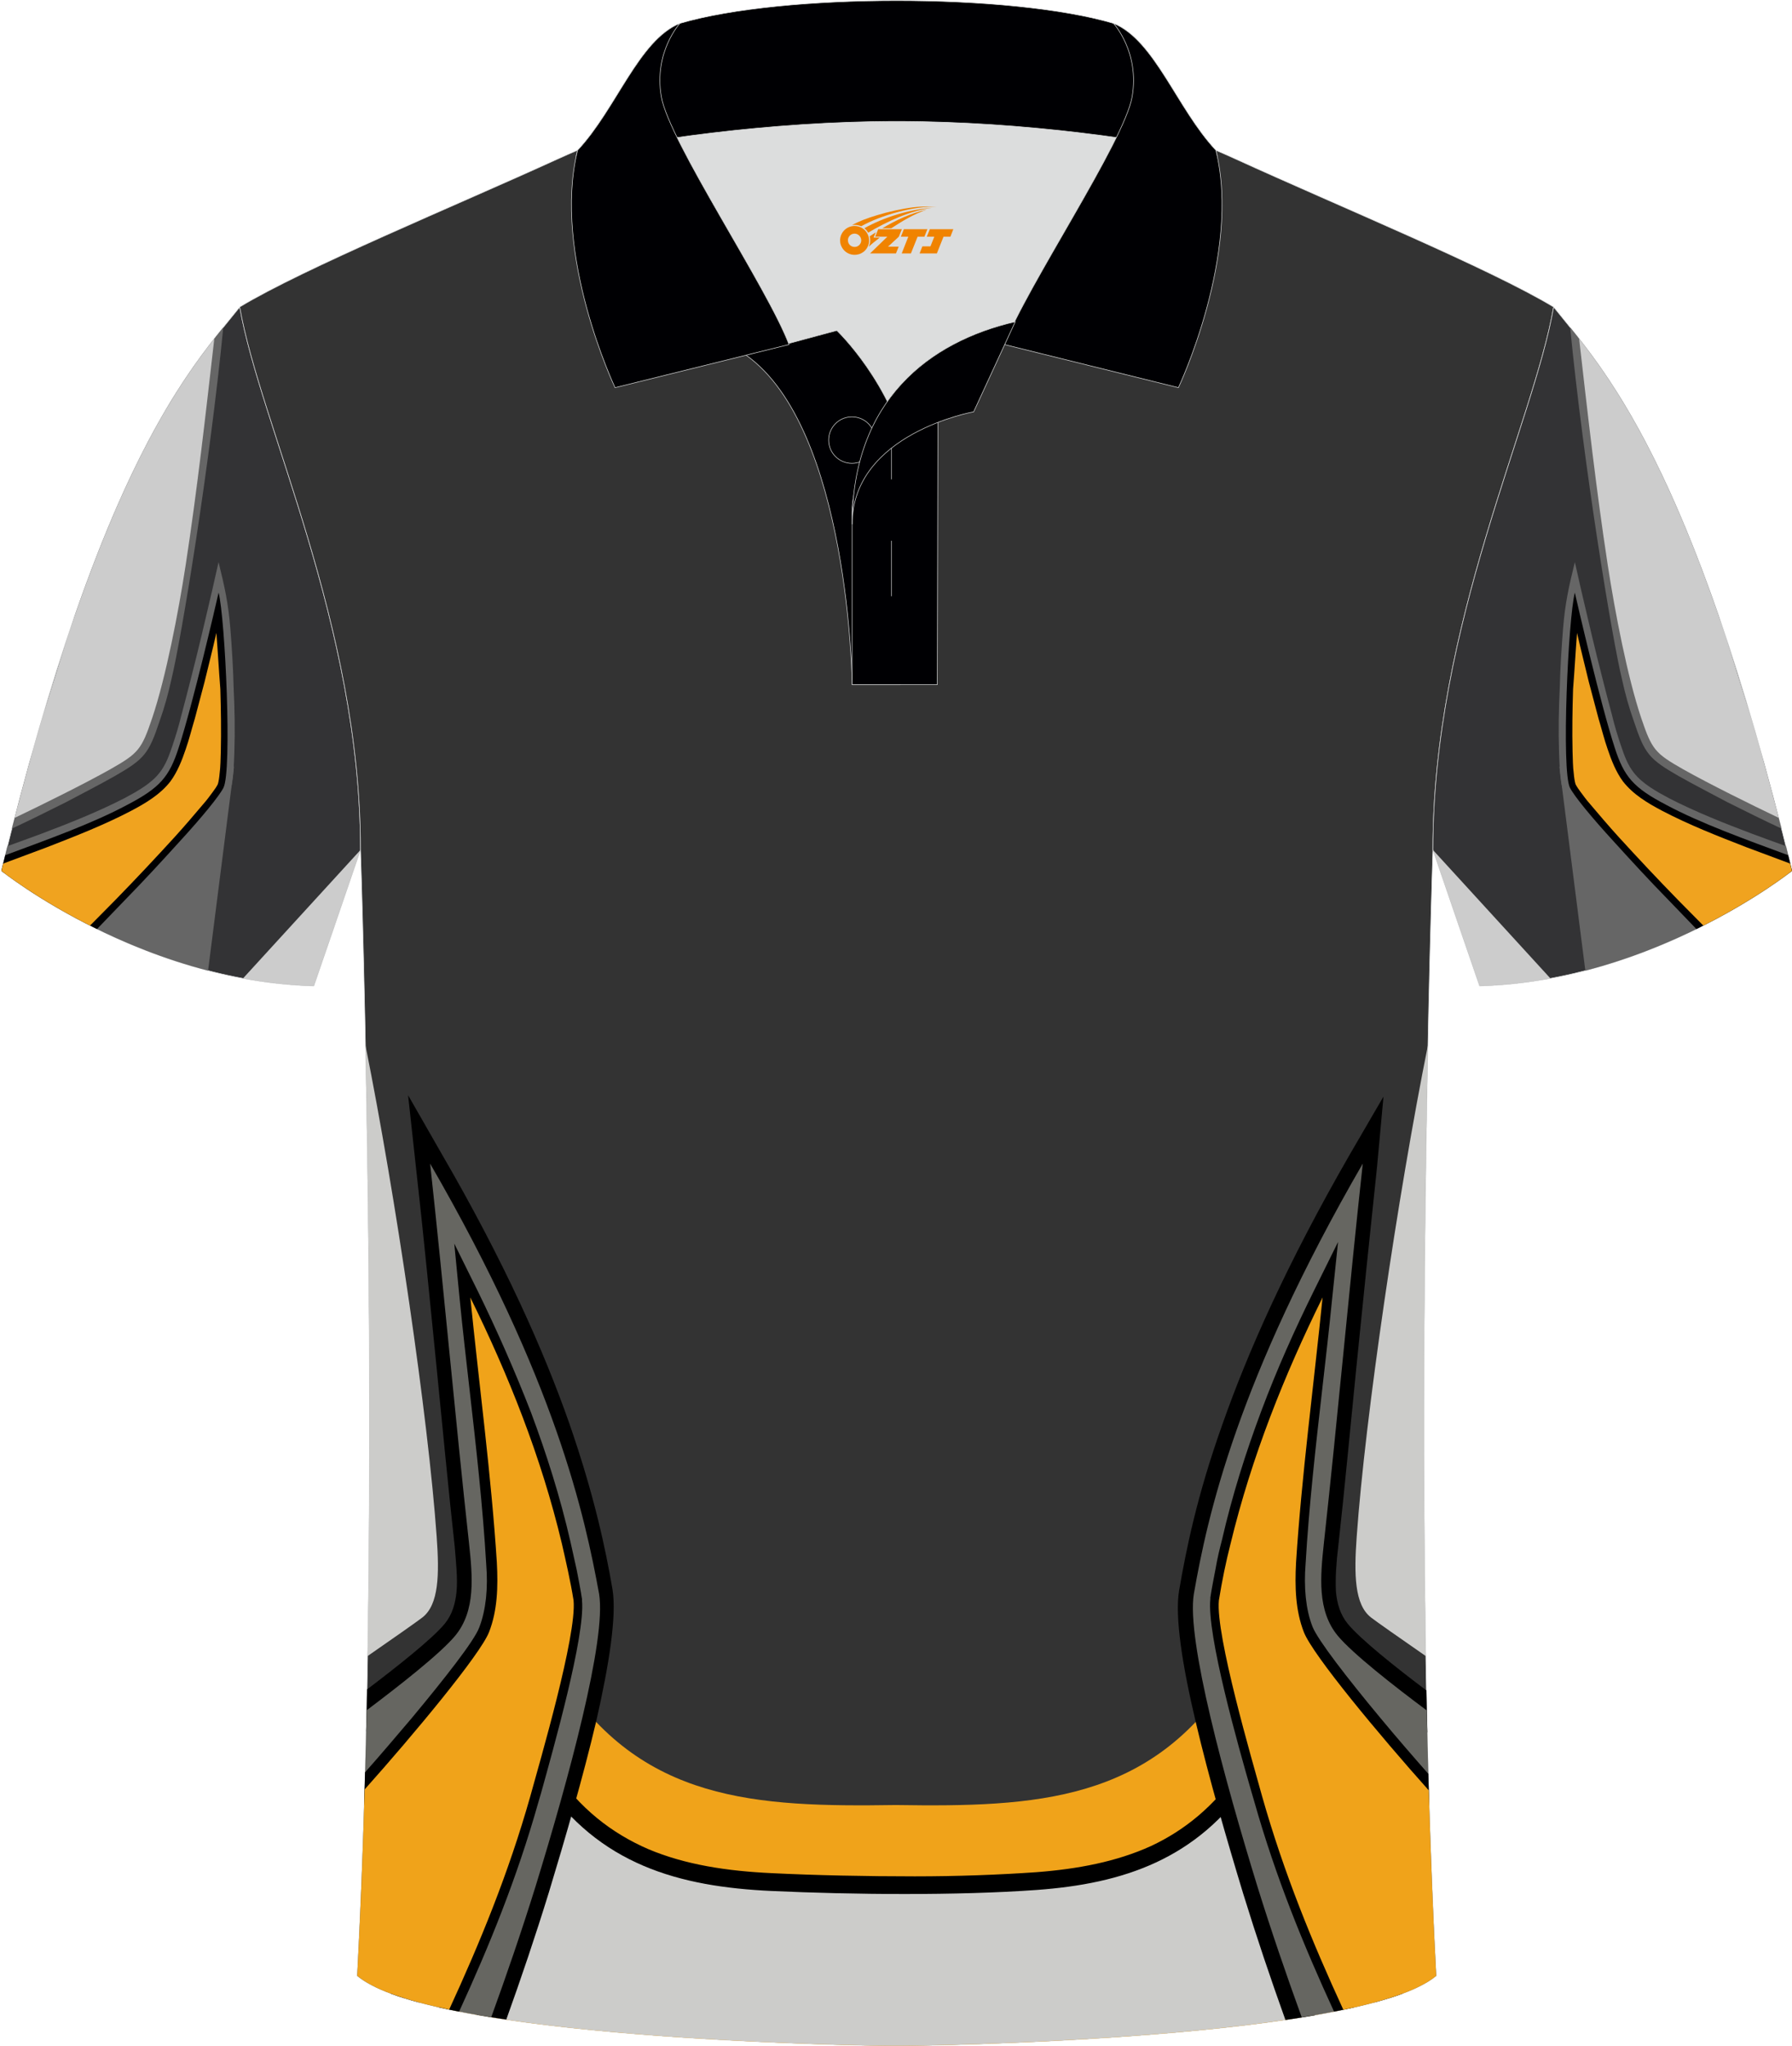 <?xml version="1.0" encoding="utf-8"?>
<!-- Generator: Adobe Illustrator 24.0.0, SVG Export Plug-In . SVG Version: 6.00 Build 0)  -->
<svg xmlns="http://www.w3.org/2000/svg" xmlns:xlink="http://www.w3.org/1999/xlink" version="1.1" id="图层_1" x="0px" y="0px" width="379.8px" height="433.5px" viewBox="0 0 379.8 433.5" enable-background="new 0 0 379.8 433.5" xml:space="preserve">
<g>
	<g>
		
			<path fill-rule="evenodd" clip-rule="evenodd" fill="#333335" stroke="#DCDDDD" stroke-width="0.118" stroke-miterlimit="22.926" d="    M50.82,65.04C40.58,77.84,21.46,97.46,0.3,184.48c0,0,29.19,23.38,66.21,24.4c0,0,7.17-20.82,9.9-28.84    C76.41,132.26,55.1,89.8,50.82,65.04z"/>
		<g>
			<path fill-rule="evenodd" clip-rule="evenodd" fill="#666666" d="M49.61,162.35l-5.51,43.27c-9.41-2.44-17.8-5.92-24.65-9.36     l5.45-5.12l21.15-22.27L49.61,162.35z"/>
			<path fill-rule="evenodd" clip-rule="evenodd" fill="#666666" d="M48.82,133.15c0.33,4.14,0.6,8.36,0.7,12.61     c0.22,4.46,0.3,8.95,0.15,13.56c-0.08,1.95-0.15,6.61-0.97,8.29c-0.36,0.67-0.87,1.37-1.32,1.98c-0.64,0.88-1.34,1.83-2.14,2.74     c-1.88,2.38-4.01,4.73-6.06,6.98c-4.18,4.6-8.44,9.14-12.72,13.52l-25.62-7.92c-0.37-0.28-0.56-0.43-0.56-0.43     c0.43-1.77,0.86-3.51,1.29-5.23c2.39-0.88,4.81-1.72,7.18-2.62c5.94-2.24,12.01-4.65,17.61-7.53c2.65-1.42,5.58-3.03,7.4-5.33     c1.37-1.68,2.12-3.82,2.81-5.87c0.69-2.05,1.36-4.24,1.88-6.42c0.69-2.59,1.37-5.18,2-7.68c1.6-6.22,3.05-12.42,4.49-18.61     l1.38-6.11C47.59,124.19,48.4,127.86,48.82,133.15z"/>
			<path fill-rule="evenodd" clip-rule="evenodd" fill="#000002" d="M1.11,181.17c8.87-3.29,18.52-6.73,25.86-10.67     c6.96-3.63,8.93-5.95,10.92-12.16c3-9.23,7.84-30.14,8.44-32.8c1.41,5.6,2.88,37.71,1.03,41.34c-0.9,1.77-4.61,6.3-9.26,11.36     c-3.51,3.87-7.5,8.22-11.79,12.6l-5.75,5.97C8.02,190.67,0.3,184.48,0.3,184.48L1.11,181.17z"/>
			<path fill-rule="evenodd" clip-rule="evenodd" fill="#F0A31F" d="M45.86,134.08c-0.79,3.46-1.65,6.85-2.51,10.39     c-0.69,2.59-1.37,5.18-2.06,7.77c-0.67,2.2-1.19,4.37-1.94,6.5c-0.8,2.37-1.75,4.77-3.22,6.78c-2.2,2.82-5.26,4.62-8.34,6.25     c-5.67,2.97-11.88,5.4-17.89,7.73c-3.04,1.14-6.08,2.28-9.22,3.44l-0.38,1.55c0,0,7.12,5.7,18.78,11.59l5.35-5.41     c4.29-4.39,8.55-8.93,12.66-13.43c2.05-2.26,4.03-4.58,5.99-6.9c0.73-0.82,1.37-1.69,2.01-2.56c0.39-0.53,0.77-1.05,1.07-1.64     c0.17-0.42,0.35-1.76,0.37-2.15c0.22-1.58,0.21-3.21,0.27-4.78c0.1-4.36,0.03-8.84-0.1-13.24     C46.38,141.98,46.17,138.06,45.86,134.08z"/>
			<path fill-rule="evenodd" clip-rule="evenodd" fill="#CCCCCC" d="M51.5,207.27l24.91-27.22c-2.73,8.02-9.9,28.84-9.9,28.84     C61.33,208.74,56.31,208.16,51.5,207.27z"/>
			<path fill-rule="evenodd" clip-rule="evenodd" fill="#666666" d="M47.32,69.36c-2.82,28.95-8.83,65.69-11.01,74.65     c-0.64,2.89-1.43,5.8-2.46,8.68c-2.33,7.03-3.25,8.1-9.52,11.71c-3.42,1.93-6.88,3.7-10.39,5.56c-3.81,1.9-7.61,3.8-11.42,5.57     c1.25-4.9,2.49-9.58,3.73-14.03l9.59-31.06C28.5,93.93,39.59,78.92,47.32,69.36z"/>
			<path fill-rule="evenodd" clip-rule="evenodd" fill="#CCCCCC" d="M3.11,173.26c5.99-2.87,14.59-7.11,20.22-10.27     c5.99-3.41,6.65-4.13,8.94-10.92c2.87-8.57,5.51-22.14,7.08-32.36c2.42-15.75,4.25-32.02,6.07-47.98     c-7.92,10.11-18.81,26.41-31.08,63.11l-5.48,17.52C6.97,158.81,5.05,165.76,3.11,173.26z"/>
		</g>
	</g>
	
		<path fill-rule="evenodd" clip-rule="evenodd" fill="#333333" stroke="#DCDDDD" stroke-width="0.118" stroke-miterlimit="22.926" d="   M76.41,180.05c0,0,4.68,137.15-0.7,238.51c15.6,13.15,104.62,14.84,114.34,14.82c9.72,0.03,98.74-1.67,114.34-14.82   c-5.38-101.36-0.7-238.51-0.7-238.51c0-47.79,21.31-90.25,25.59-115.01c-13.68-8.25-45.44-21.32-67.38-31.34   c-5.84-2.66-10.73-4.57-15.09-5.94l-113.56-0.02c-4.32,1.37-9.2,3.29-15.06,5.95c-21.94,10.02-53.7,23.08-67.38,31.34   C55.1,89.8,76.41,132.26,76.41,180.05z"/>
	<g>
		<path fill-rule="evenodd" clip-rule="evenodd" fill="#F0A31A" d="M118.72,354.96c17.1,26.75,41.41,27.87,71.16,27.42    c29.76,0.45,54.07-0.67,71.16-27.42l14.65,2.33l24.69,63.73c-23,10.91-101.25,12.39-110.33,12.36    c-9.12,0.03-88.02-1.46-110.63-12.5l24.65-63.7L118.72,354.96z"/>
		<path fill-rule="evenodd" clip-rule="evenodd" d="M117.28,374.83c5.55,8.33,12.43,13.55,20.09,16.88    c7.88,3.33,16.76,4.67,26.32,5.11c9.21,0.45,19.77,0.67,30.2,0.67c9,0,17.87-0.33,25.76-0.88c8.77-0.67,16.99-2.22,24.31-5.55    c7.11-3.33,13.44-8.44,18.76-16.21l0.78-1.11l1.11-0.22l10.66-2l2.22-0.45l0.99,2.56l18.85,48.68c-1.81,0.67-3.83,1.31-6.04,1.9    l-17.36-44.7l-7.22,1.44c-5.88,8.33-12.77,13.76-20.54,17.43c-7.99,3.66-16.76,5.32-26.09,5.99c-7.88,0.56-16.88,0.78-26.09,0.89    c-10.55,0-21.21-0.22-30.42-0.67c-10.1-0.45-19.54-1.89-28.09-5.55c-8.44-3.55-15.87-9.22-22.09-18.09l-7.22-1.44l-17.36,44.71    c-2.21-0.59-4.23-1.23-6.04-1.9l18.85-48.59l1-2.56l2.22,0.45l10.55,2l1.12,0.22L117.28,374.83z"/>
		<path fill-rule="evenodd" clip-rule="evenodd" fill="#CCCCCA" d="M114.94,377.27c11.99,17.77,28.98,22.42,48.63,23.32    c17.1,0.78,39.3,1,56.18-0.22c18.2-1.33,33.97-6.44,45.29-23.2l10.66-2.11l18.66,48.24c-28.27,8.83-95.91,10.1-104.32,10.08    c-8.42,0.02-76.2-1.24-104.41-10.1l18.65-48.21L114.94,377.27z"/>
		<path fill-rule="evenodd" clip-rule="evenodd" d="M95.7,261.53c0.88,8.72,1.74,17.66,2.72,26.71c1.24,12.51,2.46,25.04,3.89,38.23    c0.36,3.69,0.83,7.49,0.4,11.36c-0.33,4.21-1.54,8.14-4.27,11.56c-3.54,4.25-13.85,12.24-20.83,17.41    c0.07-2.97,0.13-5.93,0.19-8.91c6.3-4.79,13.79-10.67,16.49-13.95c1.55-1.92,2.22-4.22,2.47-6.77c0.26-2.88-0.12-6.24-0.39-9.58    c-1.36-12.19-2.56-25.26-3.88-38.33c-1.39-13.75-2.68-27.38-4.35-42.15l-1.65-15.1l7.03,12.27    c13.46,23.16,21.81,42.05,27.13,57.23c5.32,15.29,7.72,26.76,9.16,35.16c0.93,5.61-0.73,16.09-3.47,28.05    c-2.72,11.53-6.52,24.67-10.01,36.16c-2.84,9.21-5.87,18.17-9.03,26.95c-2.14-0.32-4.22-0.65-6.24-1.01    c3.39-9.29,6.59-18.74,9.62-28.57c3.48-11.27,7.16-24.19,9.87-35.61c2.58-10.99,4.16-20.12,3.39-24.39    c-1.35-8.07-3.67-19.09-8.79-33.82C110.97,292.78,104.82,278.46,95.7,261.53L95.7,261.53L95.7,261.53z"/>
		<path fill-rule="evenodd" clip-rule="evenodd" fill="#666661" d="M91.16,246.5c2.93,26.83,5.3,53.64,8.24,80.37    c0.75,7.05,1.47,14.31-2.92,19.64c-3.15,3.8-12.05,10.75-18.77,15.8c-0.4,19.23-1.04,38.3-1.99,56.24    c4.53,3.82,15.24,6.66,28.39,8.79c3.28-9.03,6.45-18.26,9.39-27.7c6.97-22.65,15.08-52.35,13.47-62    C123.94,321.04,117.76,292.47,91.16,246.5z"/>
		<path fill-rule="evenodd" clip-rule="evenodd" d="M103.03,287.26l0.59,5.7c1.45,12.64,2.89,25.5,3.58,37.88    c0.18,2.79,0.16,5.46-0.1,8.11c-0.26,2.77-0.84,5.41-1.87,8.01c-1.4,3.38-7.96,11.92-15.21,20.77    c-4.31,5.18-8.91,10.42-12.85,14.78c0.07-2.35,0.14-4.7,0.2-7.06c3.15-3.55,6.53-7.52,9.84-11.42c7-8.41,13.31-16.42,14.36-19.26    c0.77-1.96,1.21-4.16,1.44-6.26c0.23-2.32,0.24-4.66,0.04-7.11c-0.7-12.05-2.14-24.91-3.59-37.54    c-0.68-6.04-1.38-11.97-2.03-18.57l-1.15-11.84l5.03,10.16c4.01,8.21,7.79,16.75,11.23,25.6c3.31,8.84,6.18,17.9,8.35,27.35    c0.45,2.03,0.9,4.05,1.35,6.07c0.35,1.91,0.79,3.93,1.12,6.18l-0.01,0.22c0.72,7.48-6.09,31.47-8.7,40.9l-0.55,1.87l0,0    c-4.52,16.03-10.42,30.47-16.8,44.35c-1.49-0.29-2.94-0.6-4.34-0.92c6.54-14.17,12.62-28.83,17.22-45.08l0,0l0.55-1.86    c2.59-9.09,9.13-32.09,8.57-38.46c-0.35-1.91-0.69-3.81-1.14-5.84c-0.45-2.03-0.78-4.05-1.25-5.85    c-2.08-9.12-4.95-17.94-8.17-26.55C106.99,296.58,105.13,291.81,103.03,287.26z"/>
		<path fill-rule="evenodd" clip-rule="evenodd" fill="#F0A31A" d="M99.68,274.85c1.83,18.21,4.46,37.93,5.62,56.11    c0.28,5.24,0.13,10.23-1.66,14.81c-1.9,4.77-15.95,21.66-26.35,33.3c-0.39,13.5-0.9,26.77-1.58,39.48    c3.45,2.91,10.5,5.26,19.49,7.15c6.51-14.15,12.54-28.76,17.18-45.13c2.05-7.46,9.9-34.16,9.18-41.55    c-0.67-4.15-1.58-8.09-2.48-12.03C114.69,308.55,107.71,291.17,99.68,274.85z"/>
		<path fill-rule="evenodd" clip-rule="evenodd" fill="#CCCCCA" d="M302.63,221.46c-6.38,31.78-13.31,78.88-15.09,104.1    c-0.58,8.03-0.46,14.35,3.01,17.07c1.07,0.84,6.25,4.46,11.64,8.2C301.4,302.45,301.98,254.25,302.63,221.46z"/>
		<path fill-rule="evenodd" clip-rule="evenodd" d="M291.86,247.11c-1.56,14.64-2.96,28.39-4.35,42.15    c-1.32,13.08-2.52,26.15-3.88,38.34c-0.39,3.25-0.65,6.59-0.49,9.58c0.24,2.55,0.92,4.85,2.47,6.77    c2.71,3.31,10.3,9.34,16.71,14.16c0.06,2.97,0.12,5.93,0.19,8.88c-7-5.18-17.5-13.32-21.06-17.59c-2.85-3.41-3.94-7.36-4.38-11.55    c-0.31-3.76,0.05-7.57,0.4-11.36c1.42-13.3,2.66-25.71,3.89-38.22c0.87-8.94,1.73-17.99,2.72-26.71    c-9.11,17.04-15.15,31.26-19.42,43.16c-5.12,14.61-7.32,25.73-8.79,33.82c-0.67,4.15,0.81,13.41,3.39,24.39    c2.71,11.42,6.39,24.34,9.87,35.61c3.01,9.69,6.2,19.12,9.56,28.38c-2.02,0.35-4.11,0.69-6.25,1c-3.13-8.72-6.13-17.61-8.95-26.75    c-3.49-11.49-7.29-24.63-10.01-36.16c-2.85-11.97-4.52-22.45-3.58-28.05c1.45-8.42,3.74-19.99,9.16-35.16    c5.32-15.18,13.67-34.07,27.02-57.23l7.14-12.27L291.86,247.11L291.86,247.11L291.86,247.11z"/>
		<path fill-rule="evenodd" clip-rule="evenodd" fill="#666661" d="M288.83,246.49c-2.93,26.83-5.3,53.64-8.24,80.37    c-0.75,7.05-1.47,14.31,2.92,19.64c3.14,3.79,12.07,10.78,18.88,15.84c0.4,19.22,1.04,38.28,1.99,56.21    c-4.54,3.82-15.29,6.68-28.49,8.8c-3.28-9.04-6.45-18.27-9.39-27.71c-6.97-22.65-15.08-52.35-13.47-62    C255.93,321.04,262.22,292.47,288.83,246.49z"/>
		<path fill-rule="evenodd" clip-rule="evenodd" d="M282.33,275.19c-0.65,6.59-1.35,12.52-2.03,18.56    c-1.45,12.64-2.89,25.5-3.59,37.54c-0.2,2.45-0.19,4.9,0.04,7.11c0.23,2.21,0.67,4.3,1.45,6.26c1.15,2.83,7.35,10.85,14.35,19.26    c3.39,4.09,6.93,8.17,10.17,11.85c0.06,2.34,0.13,4.68,0.2,7c-4.03-4.44-8.73-9.9-13.18-15.14c-7.35-8.73-13.91-17.28-15.21-20.77    c-1.02-2.62-1.61-5.25-1.87-8.01c-0.25-2.66-0.18-5.44-0.1-8.11c0.8-12.38,2.24-25.24,3.58-37.88c0.23-1.91,0.47-3.8,0.59-5.7    c-2.09,4.66-3.96,9.33-5.82,14.09c-3.22,8.62-6.09,17.44-8.17,26.55c-0.46,1.92-0.8,3.82-1.25,5.85    c-0.45,2.03-0.79,3.93-1.14,5.84c-0.55,6.37,5.98,29.37,8.57,38.46l0.55,1.86l0,0c4.64,16.41,10.79,31.13,17.41,45.46    c-1.33,0.3-2.72,0.59-4.14,0.87c-6.44-13.99-12.4-28.53-16.96-44.69l0,0l-0.55-1.87c-2.72-9.42-9.53-33.41-8.7-40.9l-0.01-0.22    c0.33-2.24,0.77-4.27,1.12-6.18c0.34-2.02,0.79-3.93,1.35-6.07c2.17-9.45,5.03-18.49,8.35-27.35c3.31-8.84,7.1-17.27,11.22-25.6    l5.03-10.16L282.33,275.19z"/>
		<path fill-rule="evenodd" clip-rule="evenodd" fill="#F0A31A" d="M280.31,274.85c-1.83,18.21-4.46,37.93-5.62,56.11    c-0.28,5.24-0.13,10.23,1.66,14.81c1.91,4.87,16.06,21.86,26.47,33.51c0.39,13.43,0.9,26.64,1.57,39.28    c-3.48,2.93-10.6,5.29-19.68,7.19c-6.52-14.16-12.55-28.78-17.2-45.16c-2.06-7.46-9.9-34.16-9.18-41.55    c0.67-4.15,1.47-8.08,2.48-12.03C265.28,308.54,272.26,291.17,280.31,274.85z"/>
		<path fill-rule="evenodd" clip-rule="evenodd" fill="#CCCCCA" d="M77.46,221.46c6.38,31.78,13.31,78.88,15.09,104.1    c0.58,8.03,0.46,14.35-3.01,17.07c-1.07,0.84-6.25,4.46-11.64,8.2C78.7,302.45,78.12,254.25,77.46,221.46z"/>
	</g>
	<g>
		<path fill-rule="evenodd" clip-rule="evenodd" fill="#DCDDDD" d="M188.07,85.04c6.44-9.11,16.35-14.37,26.94-16.84    c5.24-10.64,16.08-27.82,21.62-39.14c-26.77-6.52-66.39-6.52-93.16,0c6.42,13.14,20,34.17,23.66,43.71l10.21-2.75    C177.35,70.02,183.35,75.69,188.07,85.04z"/>
		
			<path fill-rule="evenodd" clip-rule="evenodd" fill="#000003" stroke="#DCDDDD" stroke-width="0.118" stroke-miterlimit="22.926" d="    M158.09,75.21l19.26-5.19c0,0,11.74,11.1,15.3,27.84c3.55,16.74-1.86,47.18-1.86,47.18h-10.18    C180.61,145.03,180.08,90.78,158.09,75.21z"/>
		
			<path fill-rule="evenodd" clip-rule="evenodd" fill="#000003" stroke="#DCDDDD" stroke-width="0.118" stroke-miterlimit="22.926" d="    M180.61,107.49v37.54h18.04l0.14-60.77C189.95,87.17,181.1,98.7,180.61,107.49z"/>
		
			<path fill-rule="evenodd" clip-rule="evenodd" fill="#000003" stroke="#DCDDDD" stroke-width="0.118" stroke-miterlimit="22.926" d="    M122.13,33.04c13.38-3.26,40.91-7.33,67.92-7.33c27,0,54.53,4.07,67.92,7.33l-0.28-1.2C249.46,23.06,244.76,8.52,236,4.95    c-10.94-3.22-28.44-4.82-45.95-4.82c-17.5,0-35.01,1.61-45.95,4.82c-8.77,3.57-13.47,18.11-21.69,26.89L122.13,33.04z"/>
		
			<path fill-rule="evenodd" clip-rule="evenodd" fill="#000003" stroke="#DCDDDD" stroke-width="0.118" stroke-miterlimit="22.926" d="    M144.1,4.95c0,0-5.58,6.05-3.94,15.53c1.63,9.49,22.57,40.53,27.06,52.51l-36.86,9.13c0,0-13.39-28.22-7.95-50.28    C130.64,23.06,135.34,8.52,144.1,4.95z"/>
		
			<path fill-rule="evenodd" clip-rule="evenodd" fill="#000003" stroke="#DCDDDD" stroke-width="0.118" stroke-miterlimit="22.926" d="    M236,4.95c0,0,5.58,6.05,3.95,15.53c-1.63,9.49-22.57,40.53-27.06,52.51l36.86,9.13c0,0,13.39-28.22,7.95-50.28    C249.46,23.06,244.76,8.52,236,4.95z"/>
		
			<path fill-rule="evenodd" clip-rule="evenodd" fill="none" stroke="#DCDDDD" stroke-width="0.118" stroke-miterlimit="22.926" d="    M180.56,98.16c2.72,0,4.93-2.22,4.93-4.93c0-2.72-2.21-4.93-4.93-4.93c-2.72,0-4.93,2.21-4.93,4.93    C175.63,95.95,177.85,98.16,180.56,98.16z"/>
		
			<line fill-rule="evenodd" clip-rule="evenodd" fill="none" stroke="#DCDDDD" stroke-width="0.118" stroke-miterlimit="22.926" x1="188.95" y1="114.56" x2="188.95" y2="126.31"/>
		
			<line fill-rule="evenodd" clip-rule="evenodd" fill="none" stroke="#DCDDDD" stroke-width="0.118" stroke-miterlimit="22.926" x1="188.95" y1="89.8" x2="188.95" y2="101.55"/>
		
			<path fill-rule="evenodd" clip-rule="evenodd" fill="#000003" stroke="#DCDDDD" stroke-width="0.118" stroke-miterlimit="22.926" d="    M215.17,68.16l-8.81,19.08c0,0-25.75,4.58-25.75,23.82C180.61,84.88,196.89,72.37,215.17,68.16z"/>
		
	</g>
	<g>
		
			<path fill-rule="evenodd" clip-rule="evenodd" fill="#333335" stroke="#DCDDDD" stroke-width="0.118" stroke-miterlimit="22.926" d="    M329.28,65.04c10.24,12.8,29.36,32.42,50.52,119.44c0,0-29.19,23.38-66.21,24.4c0,0-7.17-20.82-9.9-28.84    C303.69,132.26,325,89.8,329.28,65.04z"/>
		<g>
			<path fill-rule="evenodd" clip-rule="evenodd" fill="#666666" d="M330.49,162.35l5.51,43.27c9.41-2.44,17.8-5.92,24.65-9.36     l-5.45-5.12l-21.15-22.27L330.49,162.35z"/>
			<path fill-rule="evenodd" clip-rule="evenodd" fill="#666666" d="M331.28,133.15c-0.33,4.14-0.6,8.36-0.7,12.61     c-0.22,4.46-0.3,8.95-0.15,13.56c0.08,1.95,0.15,6.61,0.97,8.29c0.36,0.67,0.87,1.37,1.32,1.98c0.64,0.88,1.34,1.83,2.14,2.74     c1.88,2.38,4.01,4.73,6.06,6.98c4.18,4.6,8.44,9.14,12.72,13.52l25.62-7.92c0.37-0.28,0.56-0.43,0.56-0.43     c-0.43-1.77-0.86-3.51-1.29-5.23c-2.39-0.88-4.82-1.72-7.18-2.62c-5.94-2.24-12.01-4.65-17.61-7.53     c-2.65-1.42-5.58-3.03-7.4-5.33c-1.37-1.68-2.12-3.82-2.81-5.87c-0.69-2.05-1.36-4.24-1.88-6.42c-0.69-2.59-1.37-5.18-2-7.68     c-1.6-6.22-3.05-12.42-4.49-18.61l-1.38-6.11C332.51,124.19,331.7,127.86,331.28,133.15z"/>
			<path fill-rule="evenodd" clip-rule="evenodd" fill="#000002" d="M378.99,181.17c-8.87-3.29-18.52-6.73-25.86-10.67     c-6.96-3.63-8.93-5.95-10.92-12.16c-3-9.23-7.84-30.14-8.44-32.8c-1.41,5.6-2.88,37.71-1.03,41.34c0.9,1.77,4.61,6.3,9.26,11.36     c3.51,3.87,7.5,8.22,11.79,12.6l5.75,5.97c12.54-6.15,20.26-12.33,20.26-12.33L378.99,181.17z"/>
			<path fill-rule="evenodd" clip-rule="evenodd" fill="#F0A31F" d="M334.24,134.08c0.79,3.46,1.65,6.85,2.5,10.39     c0.69,2.59,1.37,5.18,2.06,7.77c0.67,2.2,1.19,4.37,1.94,6.5c0.8,2.37,1.75,4.77,3.22,6.78c2.2,2.82,5.26,4.62,8.34,6.25     c5.67,2.97,11.88,5.4,17.89,7.73c3.04,1.14,6.08,2.28,9.22,3.44l0.38,1.55c0,0-7.12,5.7-18.78,11.59l-5.35-5.41     c-4.29-4.39-8.55-8.93-12.66-13.43c-2.05-2.26-4.03-4.58-5.99-6.9c-0.73-0.82-1.37-1.69-2.01-2.56     c-0.39-0.53-0.77-1.05-1.07-1.64c-0.17-0.42-0.35-1.76-0.37-2.15c-0.22-1.58-0.21-3.21-0.27-4.78c-0.1-4.36-0.03-8.84,0.11-13.24     C333.72,141.98,333.93,138.06,334.24,134.08z"/>
			<path fill-rule="evenodd" clip-rule="evenodd" fill="#CCCCCC" d="M328.6,207.27l-24.91-27.22c2.73,8.02,9.9,28.84,9.9,28.84     C318.76,208.74,323.79,208.16,328.6,207.27z"/>
			<path fill-rule="evenodd" clip-rule="evenodd" fill="#666666" d="M332.78,69.36c2.82,28.95,8.83,65.69,11.01,74.65     c0.64,2.89,1.43,5.8,2.46,8.68c2.33,7.03,3.25,8.1,9.52,11.71c3.42,1.93,6.88,3.7,10.38,5.56c3.81,1.9,7.61,3.8,11.42,5.57     c-1.25-4.9-2.49-9.58-3.73-14.03l-9.59-31.06C351.6,93.93,340.51,78.92,332.78,69.36z"/>
			<path fill-rule="evenodd" clip-rule="evenodd" fill="#CCCCCC" d="M376.99,173.26c-5.99-2.87-14.59-7.11-20.22-10.27     c-5.99-3.41-6.65-4.13-8.94-10.92c-2.87-8.57-5.51-22.14-7.08-32.36c-2.42-15.75-4.25-32.02-6.07-47.98     c7.92,10.11,18.81,26.41,31.08,63.11l5.48,17.52C373.13,158.81,375.05,165.76,376.99,173.26z"/>
		</g>
	</g>
</g>
<g id="图层_x0020_1">
	<path fill="#F08300" d="M178.23,51.95c0.416,1.136,1.472,1.984,2.752,2.032c0.144,0,0.304,0,0.448-0.016h0.016   c0.016,0,0.064,0,0.128-0.016c0.032,0,0.048-0.016,0.08-0.016c0.064-0.016,0.144-0.032,0.224-0.048c0.016,0,0.016,0,0.032,0   c0.192-0.048,0.4-0.112,0.576-0.208c0.192-0.096,0.4-0.224,0.608-0.384c0.672-0.56,1.104-1.408,1.104-2.352   c0-0.224-0.032-0.448-0.08-0.672l0,0C184.07,50.07,184.02,49.9,183.94,49.72C183.47,48.63,182.39,47.87,181.12,47.87C179.43,47.87,178.05,49.24,178.05,50.94C178.05,51.29,178.11,51.63,178.23,51.95L178.23,51.95L178.23,51.95z M182.53,50.97L182.53,50.97C182.5,51.75,181.84,52.35,181.06,52.31C180.27,52.28,179.68,51.63,179.71,50.84c0.032-0.784,0.688-1.376,1.472-1.344   C181.95,49.53,182.56,50.2,182.53,50.97L182.53,50.97z"/>
	<polygon fill="#F08300" points="196.56,48.55 ,195.92,50.14 ,194.48,50.14 ,193.06,53.69 ,191.11,53.69 ,192.51,50.14 ,190.93,50.14    ,191.57,48.55"/>
	<path fill="#F08300" d="M198.53,43.82c-1.008-0.096-3.024-0.144-5.056,0.112c-2.416,0.304-5.152,0.912-7.616,1.664   C183.81,46.2,181.94,46.92,180.59,47.69C180.79,47.66,180.98,47.64,181.17,47.64c0.48,0,0.944,0.112,1.36,0.288   C186.63,45.61,193.83,43.56,198.53,43.82L198.53,43.82L198.53,43.82z"/>
	<path fill="#F08300" d="M184,49.29c4-2.368,8.88-4.672,13.488-5.248c-4.608,0.288-10.224,2-14.288,4.304   C183.52,48.6,183.79,48.92,184,49.29C184,49.29,184,49.29,184,49.29z"/>
	<polygon fill="#F08300" points="202.05,48.55 ,201.43,50.14 ,199.97,50.14 ,198.56,53.69 ,198.1,53.69 ,196.59,53.69 ,194.9,53.69    ,195.49,52.19 ,197.2,52.19 ,198.02,50.14 ,196.43,50.14 ,197.07,48.55"/>
	<polygon fill="#F08300" points="191.14,48.55 ,190.5,50.14 ,188.21,52.25 ,190.47,52.25 ,189.89,53.69 ,184.4,53.69 ,188.07,50.14    ,185.49,50.14 ,186.13,48.55"/>
	<path fill="#F08300" d="M196.42,44.41c-3.376,0.752-6.464,2.192-9.424,3.952h1.888C191.31,46.79,193.65,45.36,196.42,44.41z    M185.62,49.23C184.99,49.61,184.93,49.66,184.32,50.07c0.064,0.256,0.112,0.544,0.112,0.816c0,0.496-0.112,0.976-0.32,1.392   c0.176-0.16,0.32-0.304,0.432-0.4c0.272-0.24,0.768-0.64,1.6-1.296l0.32-0.256H185.14l0,0L185.62,49.23L185.62,49.23L185.62,49.23z"/>
</g>
</svg>
